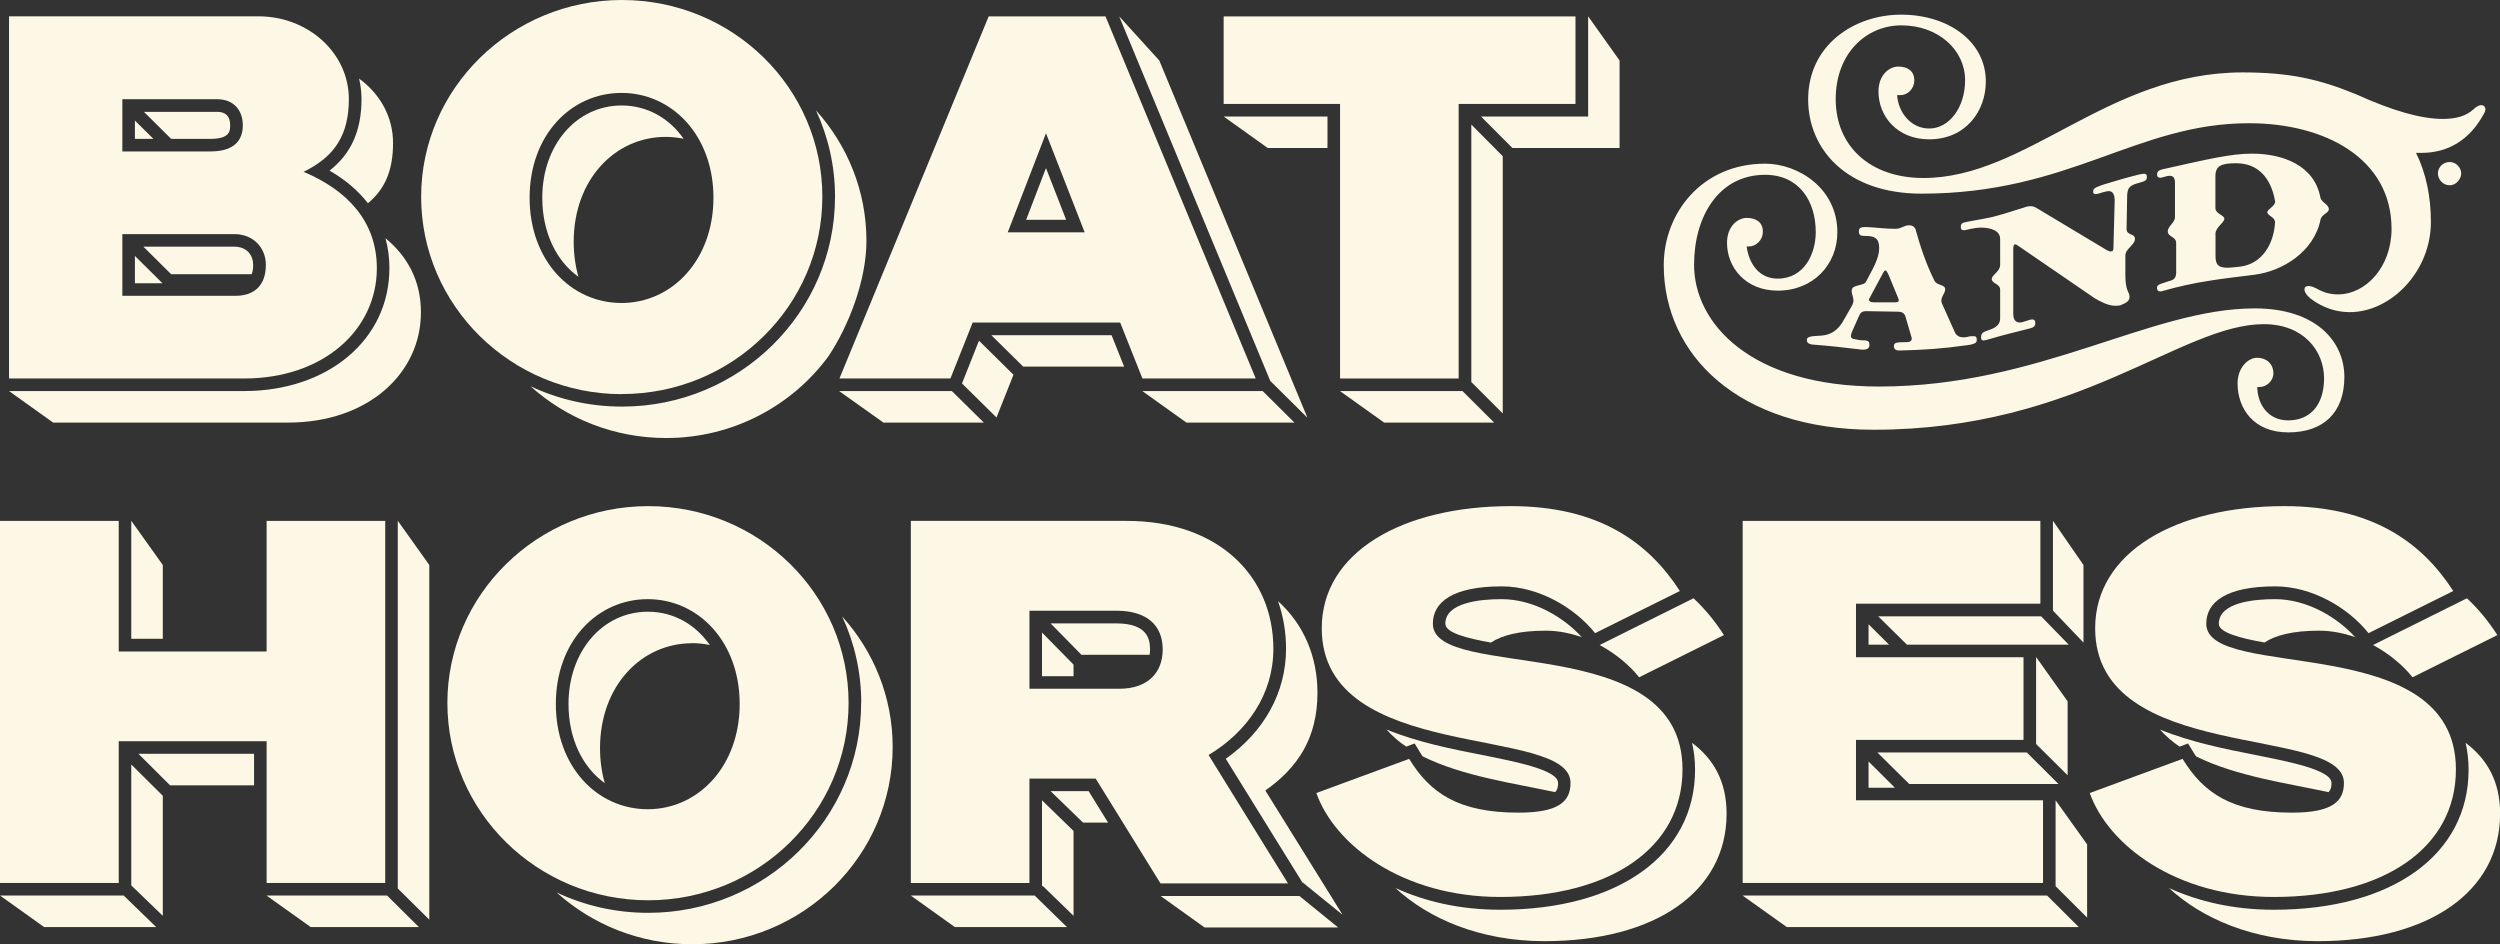 <?xml version="1.0" encoding="UTF-8"?>
<svg id="Layer_1" data-name="Layer 1" xmlns="http://www.w3.org/2000/svg" viewBox="0 0 226.82 85.68">
  <rect x="0" y="0" width="226.82" height="85.68" fill="#333333" stroke="none"/>
  <defs>
    <style>
      .cls-1 {
        fill: #fdf8e5;
        stroke-width: 0px;
      }
    </style>
  </defs>
  <path class="cls-1" d="m210.86,34.3c0,2.49-1.3,3.84-3.25,3.84s-2.81-1.62-2.81-3.03h.22c.6,0,1.24-.54,1.24-1.24,0-.87-.65-1.41-1.46-1.41-.87,0-1.79.92-1.79,2.33,0,2.22,1.41,4.44,4.6,4.44s5.09-1.79,5.09-5.03-2.6-6.22-8.12-6.22c-9.52,0-19.54,7.09-34.1,7.09-11.64,0-16.78-5.74-16.78-11.04,0-4.44,2.27-8.17,6.44-8.17,3.09,0,4.6,2.38,4.6,5.2,0,1.95-1.03,4.22-3.46,4.22-1.68,0-2.6-1.35-2.81-2.92h.22c.6,0,1.25-.54,1.25-1.35,0-.87-.65-1.24-1.46-1.24-.76,0-1.79.7-1.79,2.27,0,2.22,1.68,4.33,4.6,4.33,3.19,0,5.41-2.33,5.41-5.3,0-4-3.57-6.22-6.55-6.22-5.74,0-9.2,4.49-9.2,9.2,0,8.12,6.77,14.94,19.05,14.94,18.62,0,27.87-9.58,35.39-9.58,3.63,0,5.47,2.44,5.47,4.92Zm-41.24-7.25l1.19-2.22c.22-.43.32-.38.54.11l.87,2.11c.11.27.05.38-.27.38h-1.95c-.32,0-.43-.11-.43-.22,0-.05,0-.11.05-.16Zm-2.44,2.16c-.49.81-1.14,1.19-1.95,1.24-1.08.05-1.3.11-1.3.43,0,.16.11.32.49.38,1.52.11,2.92.27,4.22.43.7.11.97-.05.97-.38,0-.27-.05-.43-.54-.43-.27,0-.54-.05-.81-.11-.32-.05-.43-.16-.22-.7l.65-1.46c.11-.22.22-.38.65-.38l2.87.05c.32,0,.54.11.65.38l.54,1.84c.11.27.05.54-.38.54-1.03,0-1.19.05-1.19.38,0,.38.38.38.54.38,2.11-.05,3.84-.16,6.17-.49.76-.11.81-.27.81-.49,0-.27-.11-.32-.32-.32h-.22c-.22.05-.49.11-.65.11-.33,0-.65-.11-.81-.49l-1.14-2.54c-.27-.54.27-.92.27-1.3v-.11c-.11-.38-.76-.27-.97-.7-.76-1.52-1.3-3.14-1.73-4.71-.11-.16-.22-.32-.59-.32-.43,0-.7.32-1.19.32-1.08,0-1.57-.11-2.65-.16-.38,0-.7,0-.7.38s.16.43.65.43c.76,0,1.19.22,1.19,1.03v.16c0,.49-.27,1.24-.6,1.84l-.6,1.14c-.16.32-1.08.27-1.24.6-.16.32.11.7.11,1.08,0,.16-.05.27-.11.43l-.87,1.52Zm24.35-6.39c-.11,0-.27-.05-.54-.22l-5.95-3.57c-.27-.16-.49-.32-.76-.32-.11,0-.27,0-.43.05-1.41.43-2.6.87-3.84,1.08l-1.46.27c-.49.11-.65.11-.65.49,0,.49.54.22.92.16.27-.05.6-.11.92-.11.87,0,1.73.27,1.73,1.03v2.33c0,.65-.76.92-.76,1.3,0,.43.76.43.76.97v2.6c0,.32-.11.7-.76.97-.7.27-.97.27-.97.76,0,.38.22.32.92.11.87-.27,2.44-.65,3.3-.87.43-.11.7-.16.7-.54,0-.43-.32-.38-.92-.16-.16.05-.33.11-.49.11-.38,0-.59-.27-.59-.76v-5.9c0-.27.05-.43.16-.43s.27.11.49.27l6.71,4.6c.54.32,1.24.7,1.89.7.16,0,.33,0,.49-.05.54-.22.81-.38.81-.76,0-.49-.38-.43-.38-2v-1.73c0-.65.87-.97.87-1.52s-.76-.27-.76-.92l.05-2.81c0-.76.11-1.08.87-1.3.81-.22.92-.27.92-.6s-.16-.32-.7-.22c-1.08.27-2.22.6-3.25.92-.81.27-.92.38-.92.65s.22.27.87.05c.22-.05.38-.11.54-.11.38,0,.54.32.54.87l-.11,4.22c0,.27-.05.38-.22.38Zm9.47-1.57c0-.65.81-1.03.81-1.41,0-.32-.81-.43-.81-.97v-2.87c0-.97.54-1.19,1.89-1.19,1.95,0,3.14,1.3,3.52,3.41.11.43-.7.76-.7,1.03,0,.32.7.43.7.92-.11,2-1.19,3.73-3.08,4.01-.49.05-.92.11-1.24.11-.81,0-1.08-.27-1.08-1.03v-2Zm21.27-6.55c-.65,0-1.08.49-1.08,1.03s.43,1.08,1.08,1.08c.54,0,1.03-.54,1.03-1.08s-.49-1.03-1.03-1.03Zm-25.38,10.77l-.81.27c-.32.11-.38.22-.38.38,0,.22.11.32.27.32.05,0,.16,0,.27-.05,1.35-.38,2.76-.7,4.22-.92,1.35-.22,2.33-.32,4.06-.54,2.54-.32,5.41-2.06,6.01-4.98.11-.54.76-.6.76-.97,0-.43-.65-.6-.76-1.03-.54-2.98-3.46-4.01-6.22-4.01-1.89,0-3.95.49-8.06,1.41-.49.11-.54.27-.54.49,0,.27.22.32.43.27.22-.05.49-.16.7-.16.27,0,.49.11.49.6v3.14c0,.54-.65.81-.65,1.3,0,.54.76.43.76,1.08v2.65c0,.43-.16.65-.54.76Zm-16.72-18.08c0-3.63-3.41-6.06-7.68-6.06s-8.44,2.76-8.44,7.69c0,4.49,3.46,8.55,10.28,8.55,13.48,0,19.48-6.39,29.71-6.39,6.98,0,12.94,3.25,12.94,9.58,0,3.46-2.33,5.95-4.87,5.95-.65,0-1.3-.16-1.95-.54-.32-.16-.54-.22-.7-.22-.27,0-.38.11-.38.32s.16.49.54.81c1.14.87,2.38,1.24,3.57,1.24,3.73,0,7.36-3.68,7.36-8.17,0-2.27-.43-4.44-1.35-6.28h.49c2.33,0,4.38-1.08,5.74-3.68.16-.38,0-.65-.32-.65-.16,0-.43.11-.7.38-.65.6-1.57.87-2.76.87-1.95,0-4.49-.7-7.85-2.22-3.41-1.41-6.12-2-10.34-2-12.23,0-19.59,9.58-28.95,9.58-4.87,0-7.96-2.92-7.96-7.14s2.81-6.71,5.95-6.71c3.35,0,5.79,2.22,5.79,4.98,0,2.49-1.46,4.38-3.25,4.38-1.68,0-2.81-1.46-2.92-3.03h.32c.6,0,1.24-.54,1.24-1.35,0-.87-.65-1.24-1.46-1.24-.76,0-1.79.7-1.79,2.27,0,2.22,1.68,4.33,4.6,4.33,3.3,0,5.14-2.54,5.14-5.25Z"/>
  <g>
    <g>
      <polygon class="cls-1" points="121.58 34.34 132.34 34.34 132.34 9.43 142.94 9.43 142.94 1.49 111.02 1.49 111.02 9.43 121.58 9.43 121.58 34.34"/>
      <path class="cls-1" d="m91.43,21.08l3.47-8.99,3.51,8.99h-6.97Zm-15.28,13.26h10.08l2.02-5.08h13.38l2.02,5.08h10.28L100.3,1.49h-10.6l-13.54,32.85Z"/>
      <path class="cls-1" d="m11.1,13.74v-4.74h8.59c1.57,0,2.34,1.07,2.34,2.36s-.69,2.38-2.94,2.38h-7.98ZM.82,34.34h21.32c7.26,0,12.05-4.47,12.05-10,0-4.27-2.7-7.09-6.65-8.75,2.9-1.41,4.11-3.43,4.11-6.61,0-4.15-3.67-7.5-8.22-7.5H.82v32.85Zm10.28-7.5v-5.6h10.16c1.73,0,2.86,1.25,2.86,2.78,0,1.89-1.05,2.82-2.78,2.82h-10.24Z"/>
      <path class="cls-1" d="m56.39,27.49c-4.6,0-8.34-3.87-8.34-9.55s3.75-9.51,8.34-9.51,8.34,3.87,8.34,9.51-3.75,9.55-8.34,9.55Zm.04,8.26c10.04,0,18.18-8.02,18.18-17.9S66.47,0,56.43,0s-18.22,8.02-18.22,17.86,8.14,17.9,18.22,17.9Z"/>
    </g>
    <g>
      <polygon class="cls-1" points="24.19 47.26 24.19 59.11 10.77 59.11 10.77 47.26 0 47.26 0 80.11 10.77 80.11 10.77 67.25 24.19 67.25 24.19 80.11 34.95 80.11 34.95 47.26 24.19 47.26"/>
      <path class="cls-1" d="m214.88,57.45l7.7-3.83c-2.86-4.43-7.38-7.7-15.32-7.7-9.88,0-17.17,4.19-17.17,11.08,0,12.37,22.57,8.71,22.57,14.03,0,1.65-1.01,2.7-4.72,2.7-5.44,0-8.02-1.77-9.92-4.88l-8.42,3.1c1.65,4.68,7.78,9.43,16.69,9.43,10.04,0,16.53-4.47,16.53-11.57,0-12.78-22.65-7.9-22.65-13.22,0-1.97,1.81-3.39,6.25-3.39,3.35,0,6.61,1.93,8.46,4.23Z"/>
      <path class="cls-1" d="m144.71,57.45l7.7-3.83c-2.86-4.43-7.38-7.7-15.32-7.7-9.88,0-17.17,4.19-17.17,11.08,0,12.37,22.57,8.71,22.57,14.03,0,1.65-1.01,2.7-4.72,2.7-5.44,0-8.02-1.77-9.92-4.88l-8.42,3.1c1.65,4.68,7.78,9.43,16.69,9.43,10.04,0,16.53-4.47,16.53-11.57,0-12.78-22.65-7.9-22.65-13.22,0-1.97,1.81-3.39,6.25-3.39,3.35,0,6.61,1.93,8.46,4.23Z"/>
      <path class="cls-1" d="m93.4,55.41h8.02c2.7.04,4.07,1.38,4.07,3.51s-1.37,3.57-3.95,3.57h-8.14v-7.09Zm11.89,24.74h11.57l-7.21-11.65c3.51-2.1,5.88-5.52,5.88-9.63,0-6.61-5-11.61-13.3-11.61h-19.59v32.85h10.76v-9.47h6.01l5.88,9.51Z"/>
      <polygon class="cls-1" points="185.36 72.61 168.39 72.61 168.39 67.13 183.59 67.13 183.59 59.63 168.39 59.63 168.39 54.77 185.12 54.77 185.12 47.26 158.11 47.26 158.11 80.11 185.36 80.11 185.36 72.61"/>
      <path class="cls-1" d="m58.77,73.42c-4.6,0-8.34-3.87-8.34-9.55s3.75-9.51,8.34-9.51,8.34,3.87,8.34,9.51-3.75,9.55-8.34,9.55Zm.04,8.26c10.04,0,18.18-8.02,18.18-17.9s-8.14-17.86-18.18-17.86-18.22,8.02-18.22,17.86,8.14,17.9,18.22,17.9Z"/>
    </g>
    <g>
      <g>
        <polygon class="cls-1" points="120.44 13.43 120.44 10.57 111.02 10.57 115.02 13.43 120.44 13.43"/>
        <polygon class="cls-1" points="146.94 13.43 146.94 5.49 144.09 1.48 144.09 10.57 134.37 10.57 137.22 13.43 146.94 13.43"/>
        <polygon class="cls-1" points="132.69 35.48 121.57 35.48 125.58 38.34 135.56 38.34 132.69 35.48"/>
        <polygon class="cls-1" points="136.34 14.17 133.49 11.3 133.49 34.66 136.34 37.51 136.34 14.17"/>
      </g>
      <g>
        <path class="cls-1" d="m19.08,12.6c1.8,0,1.8-.74,1.8-1.24,0-1.2-.9-1.21-1.2-1.21h-6.62l2.47,2.45h3.55Z"/>
        <polygon class="cls-1" points="12.24 12.6 13.92 12.6 12.24 10.94 12.24 12.6"/>
        <polygon class="cls-1" points="12.24 25.7 14.74 25.7 12.24 23.22 12.24 25.7"/>
        <path class="cls-1" d="m15.54,24.88h7.29c.09-.23.14-.46.14-.86,0-.82-.53-1.64-1.72-1.64h-8.24l2.52,2.5Z"/>
        <path class="cls-1" d="m26.14,38.34c7.26,0,12.05-4.47,12.05-10,0-2.87-1.22-5.08-3.22-6.73.24.86.36,1.77.36,2.73,0,6.45-5.55,11.14-13.19,11.14H.82l4,2.86h21.32Z"/>
        <path class="cls-1" d="m33.38,18.44c1.59-1.31,2.28-3.05,2.28-5.46s-1.2-4.48-3.08-5.85c.14.6.22,1.22.22,1.85,0,2.85-.93,4.96-2.9,6.5,1.44.83,2.6,1.82,3.48,2.96Z"/>
      </g>
      <g>
        <path class="cls-1" d="m75.18,32.3c1.83-2.76,3.43-6.86,3.43-10.45,0-4.54-1.73-8.68-4.58-11.84,1.11,2.39,1.73,5.04,1.73,7.84,0,10.5-8.67,19.04-19.32,19.04-2.97,0-5.79-.66-8.31-1.85,3.24,2.92,7.56,4.7,12.31,4.7,6.07,0,11.45-2.94,14.75-7.45Z"/>
        <path class="cls-1" d="m52.48,25.11c-.28-.98-.43-2.04-.43-3.18,0-5.64,3.75-9.51,8.34-9.51.56,0,1.1.06,1.63.17-1.3-1.87-3.3-3.02-5.62-3.02-4.11,0-7.2,3.6-7.2,8.37,0,3.15,1.27,5.74,3.29,7.18Z"/>
      </g>
      <g>
        <polygon class="cls-1" points="115.27 34.58 118.62 37.9 105.18 5.49 101.54 1.48 115.26 34.59 115.27 34.58"/>
        <polygon class="cls-1" points="103.64 35.48 107.64 38.34 117.44 38.34 114.56 35.48 103.64 35.48"/>
        <polygon class="cls-1" points="91.95 34 88.82 30.91 87.28 34.79 90.41 37.88 91.95 34"/>
        <polygon class="cls-1" points="101.99 33.26 100.85 30.41 89.94 30.41 92.83 33.26 101.99 33.26"/>
        <polygon class="cls-1" points="76.13 35.48 80.15 38.34 89.26 38.34 86.36 35.48 76.13 35.48"/>
        <polygon class="cls-1" points="94.9 15.25 93.1 19.94 96.73 19.94 94.9 15.25"/>
      </g>
    </g>
    <g>
      <g>
        <polygon class="cls-1" points="14.77 57.96 14.77 51.26 11.91 47.25 11.91 57.96 14.77 57.96"/>
        <polygon class="cls-1" points="24.18 81.25 28.19 84.11 38 84.11 35.12 81.25 24.18 81.25"/>
        <polygon class="cls-1" points="38.95 51.26 36.09 47.25 36.09 80.61 38.95 83.44 38.95 51.26"/>
        <polygon class="cls-1" points="0 81.25 4 84.11 14.17 84.11 11.22 81.25 0 81.25"/>
        <polygon class="cls-1" points="11.91 80.33 14.77 83.09 14.77 72.2 11.91 69.36 11.91 80.33"/>
        <polygon class="cls-1" points="15.43 71.25 23.05 71.25 23.05 68.39 12.56 68.39 15.43 71.25"/>
      </g>
      <g>
        <path class="cls-1" d="m128.35,67.46l.49.8c.08.12.15.24.23.36,3.59,1.8,8.37,2.46,12.02,3.25.27-.28.27-.6.27-.84,0-1.17-3.82-1.92-6.89-2.53-2.74-.54-5.9-1.17-8.67-2.31.51.58,1.11,1.1,1.78,1.55l.78-.29Z"/>
        <path class="cls-1" d="m153.52,67.41c.17.74.27,1.54.27,2.42,0,7.72-6.94,12.71-17.67,12.71-3.68,0-6.87-.76-9.51-1.97,2.97,2.75,7.64,4.82,13.51,4.82,10.04,0,16.53-4.47,16.53-11.57,0-2.98-1.23-5-3.13-6.42Z"/>
        <path class="cls-1" d="m148.71,61.45l7.7-3.83c-.78-1.22-1.69-2.34-2.76-3.34l-8.52,4.24c1.43.77,2.68,1.8,3.59,2.93Z"/>
        <path class="cls-1" d="m131.14,56.61c0,.79,1.93,1.3,4.13,1.69,1-.67,2.61-1.08,4.97-1.08,1.12,0,2.22.22,3.27.59-1.59-1.77-4.35-3.45-7.27-3.45-1.91,0-5.11.29-5.11,2.24Z"/>
      </g>
      <g>
        <polygon class="cls-1" points="94.54 61.35 97.4 61.35 97.4 60.3 94.54 57.39 94.54 61.35"/>
        <path class="cls-1" d="m101.4,56.56h-6.08l2.8,2.85h6.18c.03-.16.04-.33.04-.51,0-.98-.31-2.3-2.95-2.34Z"/>
        <polygon class="cls-1" points="105.3 81.29 109.29 84.15 121.41 84.15 117.89 81.29 105.3 81.29"/>
        <path class="cls-1" d="m121.81,83l-7.01-11.28c2.94-2.07,4.73-4.75,4.73-8.86,0-3.33-1.27-6.24-3.58-8.32.48,1.35.73,2.8.73,4.32,0,3.95-1.98,7.53-5.47,9.98l6.97,11.25.02-.02,3.61,2.93Z"/>
        <polygon class="cls-1" points="98.77 71.78 95.32 71.78 98.26 74.63 100.53 74.63 98.77 71.78"/>
        <polygon class="cls-1" points="94.54 80.43 94.6 80.37 97.4 83.09 97.4 75.39 94.54 72.61 94.54 80.43"/>
        <polygon class="cls-1" points="82.63 81.25 86.63 84.11 96.8 84.11 93.87 81.25 82.63 81.25"/>
      </g>
      <g>
        <path class="cls-1" d="m62.77,58.35c.56,0,1.1.06,1.63.17-1.3-1.87-3.3-3.02-5.62-3.02-4.11,0-7.2,3.6-7.2,8.37,0,3.15,1.27,5.74,3.29,7.18-.28-.98-.43-2.04-.43-3.18,0-5.64,3.75-9.51,8.34-9.51Z"/>
        <path class="cls-1" d="m78.13,63.78c0,10.5-8.67,19.04-19.32,19.04-2.97,0-5.79-.66-8.31-1.85,3.24,2.92,7.56,4.7,12.31,4.7,10.04,0,18.18-8.02,18.18-17.9,0-4.54-1.73-8.68-4.58-11.84,1.11,2.39,1.73,5.04,1.73,7.84Z"/>
      </g>
      <g>
        <path class="cls-1" d="m218.88,61.45l7.7-3.83c-.78-1.22-1.69-2.34-2.76-3.34l-8.52,4.24c1.43.77,2.68,1.8,3.59,2.93Z"/>
        <path class="cls-1" d="m198.52,67.46l.49.8c.08.12.15.24.23.36,3.59,1.8,8.37,2.46,12.02,3.25.27-.28.27-.6.27-.84,0-1.17-3.82-1.92-6.89-2.53-2.74-.54-5.9-1.17-8.67-2.31.51.58,1.11,1.1,1.78,1.55l.78-.29Z"/>
        <path class="cls-1" d="m205.44,58.3c1-.67,2.61-1.08,4.97-1.08,1.12,0,2.22.22,3.27.59-1.59-1.77-4.35-3.45-7.27-3.45-1.91,0-5.1.29-5.1,2.24,0,.79,1.93,1.3,4.13,1.69Z"/>
        <path class="cls-1" d="m223.7,67.41c.17.74.27,1.54.27,2.42,0,7.72-6.94,12.71-17.67,12.71-3.68,0-6.87-.76-9.51-1.97,2.97,2.75,7.64,4.82,13.51,4.82,10.04,0,16.53-4.47,16.53-11.57,0-2.98-1.23-5-3.13-6.42Z"/>
      </g>
      <g>
        <g>
          <polygon class="cls-1" points="187.59 63.63 184.73 59.61 184.73 67.5 187.59 70.34 187.59 63.63"/>
          <polygon class="cls-1" points="186.76 71.13 183.89 68.27 170.33 68.27 173.22 71.13 186.76 71.13"/>
          <polygon class="cls-1" points="171.92 71.47 169.53 69.09 169.53 71.47 171.92 71.47"/>
          <polygon class="cls-1" points="169.53 58.49 171.39 58.49 169.53 56.64 169.53 58.49"/>
          <polygon class="cls-1" points="158.1 81.25 162.11 84.11 188.6 84.11 185.73 81.25 158.1 81.25"/>
          <polygon class="cls-1" points="189.36 76.61 186.5 72.61 186.5 80.4 189.36 83.25 189.36 76.61"/>
        </g>
        <g>
          <polygon class="cls-1" points="189.03 51.26 186.26 47.25 186.26 55.32 186.26 55.4 189.03 58.3 189.03 51.26"/>
          <polygon class="cls-1" points="170.41 55.92 173.01 58.49 187.69 58.49 185.19 55.92 170.41 55.92"/>
        </g>
      </g>
    </g>
  </g>
</svg>
